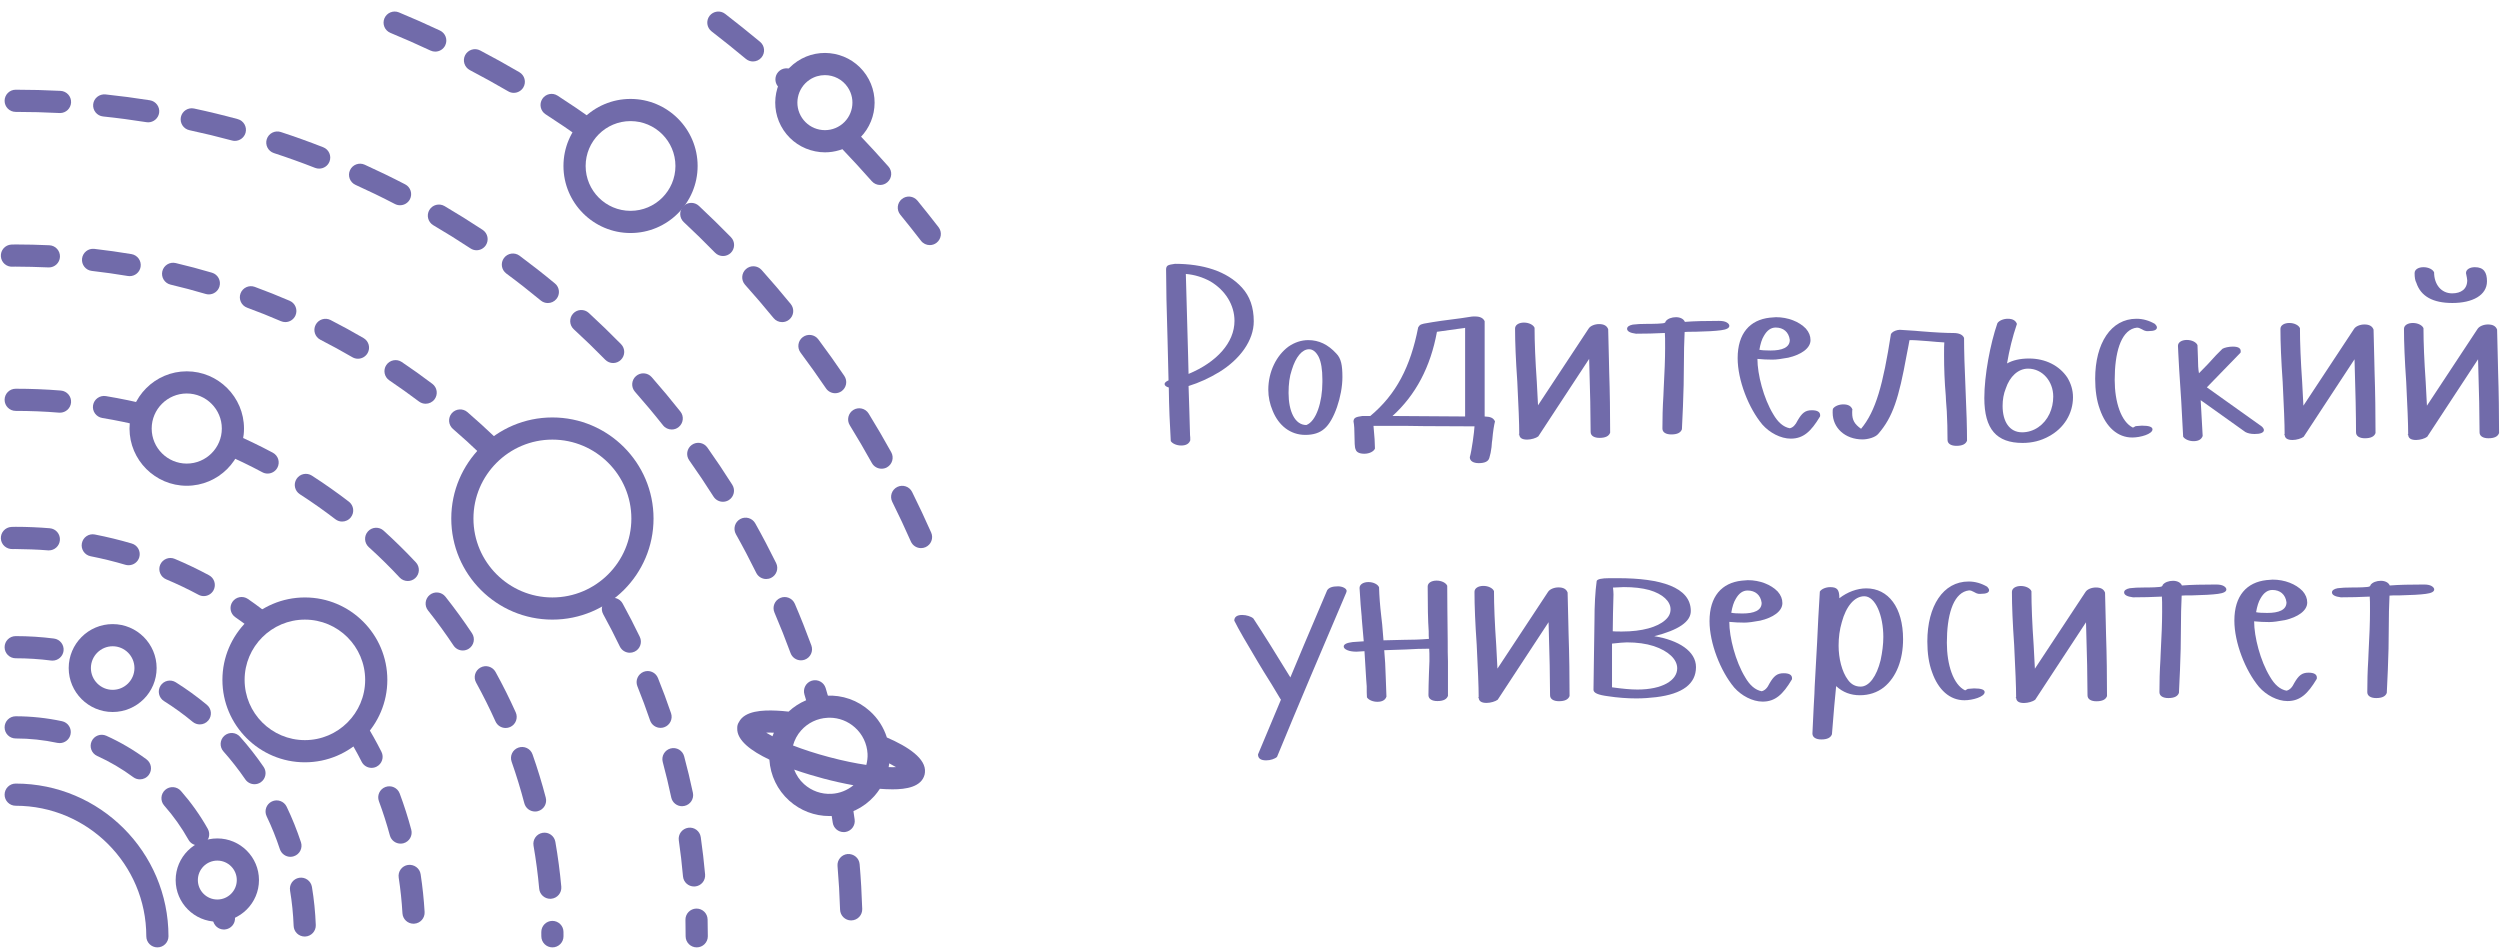 <svg width="200" height="76" viewBox="0 0 200 76" fill="none" xmlns="http://www.w3.org/2000/svg">
<g clip-path="url(#clip0)">
<path d="M95.222 35.225C95.222 35.049 95.222 34.91 95.203 34.812L95.144 32.738L95.085 30.881C95.915 30.625 96.743 30.249 97.554 29.756C99.214 28.729 100.301 27.228 100.301 25.708C100.301 24.582 99.985 23.693 99.351 23.001C98.146 21.679 96.211 21.106 93.998 21.106C93.701 21.145 93.523 21.184 93.424 21.243C93.326 21.304 93.287 21.422 93.287 21.559C93.287 22.824 93.326 24.719 93.405 27.228L93.483 30.427C93.266 30.525 93.167 30.625 93.167 30.724C93.167 30.841 93.287 30.941 93.503 31C93.523 32.56 93.583 33.982 93.662 35.286C93.799 35.502 94.154 35.641 94.492 35.641C94.886 35.641 95.124 35.502 95.222 35.225ZM95.046 28.354L94.867 21.916C95.558 21.975 96.211 22.173 96.824 22.508C98.029 23.218 98.759 24.403 98.759 25.669C98.759 27.426 97.316 28.986 95.085 29.913L95.046 28.354Z" fill="#716BAA"/>
<path d="M101.464 31.179C101.464 31.752 101.583 32.325 101.819 32.876C102.294 34.041 103.222 34.792 104.427 34.792C105.061 34.792 105.573 34.635 105.95 34.298C106.719 33.666 107.393 31.691 107.393 30.171C107.393 29.223 107.292 28.67 106.898 28.276C106.246 27.564 105.514 27.209 104.665 27.209C104.111 27.209 103.577 27.387 103.085 27.723C102.115 28.433 101.464 29.737 101.464 31.179ZM105.791 30.369V30.567C105.791 32.166 105.297 33.705 104.508 34.002C103.577 34.002 103.085 32.876 103.085 31.436C103.085 30.724 103.163 30.112 103.342 29.598C103.658 28.552 104.17 27.94 104.724 27.94C105.02 27.94 105.277 28.137 105.495 28.552C105.693 28.966 105.791 29.559 105.791 30.369Z" fill="#716BAA"/>
<path d="M109.997 35.886C109.997 35.489 109.958 34.877 109.879 34.067C111.993 34.067 113.337 34.067 113.93 34.089L117.961 34.108C117.941 34.522 117.743 36.042 117.584 36.576C117.584 36.892 117.882 37.051 118.297 37.051C118.791 37.051 119.068 36.911 119.146 36.635C119.225 36.378 119.284 36.101 119.323 35.766C119.345 35.45 119.364 35.254 119.384 35.173C119.443 34.503 119.521 34.008 119.6 33.712C119.462 33.416 119.225 33.337 118.772 33.318V25.695C118.652 25.438 118.395 25.318 118.02 25.318C117.822 25.318 117.704 25.318 117.665 25.338L116.874 25.458C115.747 25.595 114.76 25.734 113.91 25.891C113.614 25.972 113.594 25.972 113.455 26.187C112.843 29.328 111.696 31.56 109.622 33.279H108.99C108.456 33.357 108.299 33.416 108.28 33.712C108.339 34.008 108.358 34.404 108.358 34.858C108.358 35.372 108.378 35.746 108.437 35.964V35.866C108.456 36.162 108.733 36.299 109.149 36.299C109.544 36.299 109.899 36.123 109.997 35.886ZM117.209 33.318L111.4 33.279C113.259 31.599 114.444 29.348 114.956 26.544L117.209 26.229V33.318Z" fill="#716BAA"/>
<path d="M121.205 26.282C121.205 27.388 121.264 28.808 121.383 30.526C121.482 32.482 121.54 33.885 121.54 34.695C121.521 34.714 121.501 34.734 121.501 34.754H121.54C121.56 35.03 121.758 35.168 122.172 35.168C122.49 35.168 122.885 35.05 123.063 34.911L124.604 32.561L127.132 28.71C127.212 31.317 127.251 33.273 127.251 34.556C127.251 34.871 127.548 35.03 127.962 35.03C128.437 35.03 128.714 34.891 128.812 34.614C128.812 33.075 128.792 31.415 128.733 29.657L128.714 28.769L128.655 26.34C128.555 26.064 128.319 25.927 127.923 25.927C127.587 25.927 127.232 26.064 127.093 26.282L123.042 32.423L122.944 30.546C122.826 28.83 122.765 27.388 122.765 26.223C122.667 25.985 122.312 25.807 121.917 25.807C121.521 25.807 121.205 25.985 121.205 26.282Z" fill="#716BAA"/>
<path d="M133.25 25.711C133.25 25.809 133.169 25.848 132.993 25.867C132.755 25.889 132.459 25.909 132.104 25.909H131.827C131.313 25.909 130.918 25.928 130.622 25.968C130.326 26.026 130.167 26.144 130.167 26.303C130.167 26.501 130.404 26.638 130.877 26.697C131.648 26.697 132.42 26.678 133.189 26.638C133.209 26.817 133.209 27.231 133.209 27.843C133.209 28.653 133.169 29.779 133.091 31.201L133.071 31.674C133.012 32.604 132.993 33.473 132.993 34.281C132.993 34.597 133.289 34.755 133.703 34.755C134.178 34.755 134.455 34.618 134.553 34.342C134.612 33.096 134.671 31.911 134.692 30.805L134.712 29.147C134.712 28.219 134.732 27.37 134.771 26.56C134.889 26.54 135.165 26.54 135.621 26.54C136.529 26.521 137.22 26.482 137.675 26.421C138.129 26.362 138.347 26.244 138.347 26.066C138.347 25.968 138.268 25.867 138.129 25.789C137.991 25.711 137.793 25.671 137.516 25.671C136.431 25.671 135.521 25.691 134.79 25.75C134.692 25.512 134.416 25.375 134.078 25.375C133.742 25.375 133.407 25.493 133.25 25.711Z" fill="#716BAA"/>
<path d="M144.841 27.211C144.841 26.876 144.723 26.579 144.466 26.283C143.932 25.73 143.043 25.375 142.076 25.375L141.581 25.414C140.001 25.591 139.012 26.658 139.012 28.653C139.012 30.41 139.882 32.643 140.989 33.965C141.562 34.616 142.451 35.091 143.261 35.091C144.268 35.091 144.882 34.518 145.593 33.333C145.612 33.314 145.612 33.275 145.612 33.214C145.612 32.959 145.394 32.819 144.941 32.819C144.407 32.819 144.15 33.057 143.815 33.63C143.636 34.004 143.44 34.202 143.183 34.261C142.669 34.163 142.233 33.786 141.858 33.135C141.089 31.872 140.594 29.955 140.594 28.712C140.989 28.751 141.385 28.771 141.799 28.771C142.115 28.771 142.529 28.712 143.063 28.614C144.091 28.376 144.841 27.862 144.841 27.211ZM141.108 26.876C141.363 26.421 141.681 26.203 142.056 26.203C142.669 26.203 143.102 26.56 143.183 27.192C143.183 27.804 142.57 28.041 141.64 28.041C141.226 28.041 140.93 28.021 140.751 27.982C140.832 27.507 140.949 27.133 141.108 26.876Z" fill="#716BAA"/>
<path d="M146.633 32.705C146.613 32.764 146.613 32.881 146.613 33.02C146.613 34.225 147.602 35.153 149.004 35.153C149.42 35.153 150.032 34.996 150.269 34.7C151.435 33.356 151.908 31.836 152.522 28.458L152.679 27.648L152.758 27.214C152.976 27.195 153.49 27.234 154.261 27.293L154.932 27.352L155.545 27.393C155.525 27.55 155.525 27.885 155.525 28.419C155.525 29.447 155.564 30.531 155.663 31.677C155.663 31.777 155.682 32.171 155.743 32.901C155.782 33.633 155.802 34.404 155.802 35.192C155.802 35.508 156.098 35.667 156.512 35.667C156.987 35.667 157.264 35.528 157.362 35.253C157.362 34.245 157.323 32.881 157.244 31.165C157.164 29.427 157.125 28.044 157.125 27.036C157.026 26.779 156.73 26.641 156.275 26.641C155.723 26.641 154.854 26.602 153.647 26.502L153.194 26.463L151.989 26.384L151.81 26.404C151.553 26.463 151.376 26.563 151.276 26.72C150.644 30.769 150.071 32.881 148.886 34.303C148.352 33.929 148.175 33.593 148.175 33.04C148.175 32.881 148.175 32.783 148.195 32.764C148.095 32.487 147.859 32.35 147.463 32.35C147.127 32.35 146.772 32.487 146.633 32.705Z" fill="#716BAA"/>
<path d="M159.792 25.856C159.219 27.516 158.746 30.024 158.746 31.841C158.746 34.348 159.733 35.435 161.808 35.435C162.579 35.435 163.27 35.258 163.882 34.921C165.128 34.269 165.839 33.065 165.839 31.782C165.839 31.209 165.682 30.695 165.385 30.201C164.751 29.254 163.646 28.681 162.322 28.681C161.611 28.681 161.019 28.818 160.563 29.075C160.742 28.01 160.997 26.962 161.354 25.915C161.254 25.64 161.019 25.501 160.622 25.501C160.287 25.501 159.931 25.64 159.792 25.856ZM162.243 29.491C163.409 29.491 164.259 30.517 164.259 31.721C164.259 32.216 164.159 32.671 163.962 33.104C163.546 33.993 162.716 34.585 161.768 34.585C160.761 34.585 160.208 33.736 160.208 32.473C160.208 31.978 160.287 31.506 160.465 31.07C160.781 30.123 161.452 29.491 162.243 29.491Z" fill="#716BAA"/>
<path d="M172.397 25.915C171.922 25.638 171.427 25.501 170.915 25.501C168.88 25.501 167.614 27.457 167.614 30.299C167.614 31.229 167.734 32.057 167.991 32.749C168.483 34.171 169.414 35.001 170.579 35.001C171.231 35.001 172.199 34.724 172.199 34.348C172.199 34.152 171.922 34.052 171.349 34.052C171.251 34.052 171.092 34.071 170.854 34.091L170.638 34.211C169.688 33.755 169.176 32.157 169.176 30.399C169.176 28.245 169.649 26.568 170.736 26.252L170.954 26.211C171.072 26.211 171.192 26.252 171.329 26.331C171.447 26.409 171.586 26.468 171.724 26.488H171.883C172.338 26.488 172.554 26.39 172.554 26.192C172.554 26.113 172.495 26.015 172.397 25.915Z" fill="#716BAA"/>
<path d="M177.794 27.906C177.517 28.163 177.122 28.579 176.628 29.132L175.917 29.861C175.857 29.526 175.837 29.132 175.837 28.677L175.798 27.61C175.7 27.372 175.344 27.196 174.948 27.196C174.553 27.196 174.237 27.372 174.237 27.668C174.237 27.827 174.277 28.459 174.336 29.585C174.455 31.186 174.553 32.963 174.652 34.936C174.791 35.154 175.146 35.293 175.482 35.293C175.876 35.293 176.114 35.154 176.214 34.877L176.055 32.013L179.63 34.562C179.809 34.661 180.066 34.72 180.362 34.72C180.58 34.72 180.777 34.701 180.916 34.64C181.053 34.581 181.112 34.503 181.112 34.404C181.112 34.324 181.053 34.226 180.955 34.128L176.549 30.987L179.236 28.222C179.256 28.202 179.256 28.163 179.256 28.084C179.256 27.847 179.038 27.729 178.624 27.729C178.308 27.729 177.953 27.808 177.794 27.906Z" fill="#716BAA"/>
<path d="M182.435 26.312C182.435 27.419 182.494 28.839 182.614 30.557C182.712 32.513 182.771 33.916 182.771 34.726C182.751 34.745 182.732 34.765 182.732 34.785H182.771C182.791 35.061 182.989 35.199 183.403 35.199C183.721 35.199 184.115 35.081 184.294 34.941L185.834 32.592L188.362 28.741C188.443 31.348 188.482 33.304 188.482 34.587C188.482 34.902 188.778 35.061 189.192 35.061C189.667 35.061 189.944 34.922 190.042 34.645C190.042 33.105 190.022 31.446 189.964 29.688L189.944 28.8L189.885 26.371C189.785 26.095 189.55 25.957 189.153 25.957C188.817 25.957 188.462 26.095 188.323 26.312L184.272 32.454L184.174 30.577C184.056 28.861 183.996 27.419 183.996 26.254C183.897 26.016 183.542 25.838 183.148 25.838C182.751 25.838 182.435 26.016 182.435 26.312Z" fill="#716BAA"/>
<path d="M193.168 21.848C193.168 22.185 193.207 22.442 193.307 22.619C193.663 23.706 194.63 24.239 196.19 24.239C197.792 24.239 198.958 23.627 198.958 22.501C198.958 21.789 198.7 21.375 197.99 21.375C197.594 21.375 197.278 21.552 197.278 21.848C197.336 22.146 197.378 22.323 197.378 22.421C197.378 23.133 196.883 23.468 196.171 23.468C195.301 23.468 194.728 22.758 194.728 21.789C194.63 21.552 194.275 21.375 193.878 21.375C193.484 21.375 193.168 21.552 193.168 21.848ZM192.318 26.312C192.318 27.419 192.377 28.839 192.497 30.557C192.595 32.513 192.654 33.916 192.654 34.726C192.634 34.745 192.615 34.765 192.615 34.785H192.654C192.673 35.061 192.872 35.199 193.286 35.199C193.604 35.199 193.998 35.081 194.177 34.941L195.717 32.592L198.245 28.741C198.326 31.348 198.365 33.304 198.365 34.587C198.365 34.902 198.661 35.061 199.075 35.061C199.55 35.061 199.827 34.922 199.925 34.645C199.925 33.105 199.905 31.446 199.847 29.688L199.827 28.8L199.768 26.371C199.668 26.095 199.432 25.957 199.036 25.957C198.7 25.957 198.345 26.095 198.206 26.312L194.155 32.454L194.057 30.577C193.939 28.861 193.878 27.419 193.878 26.254C193.78 26.016 193.425 25.838 193.031 25.838C192.634 25.838 192.318 26.016 192.318 26.312Z" fill="#716BAA"/>
<path d="M106.173 47.222C104.711 50.658 103.724 52.989 103.229 54.193C102.083 52.318 101.096 50.737 100.266 49.474C100.087 49.317 99.712 49.197 99.377 49.197C98.96 49.197 98.743 49.356 98.743 49.652C99.08 50.343 99.732 51.449 100.66 53.008L101.115 53.76C101.529 54.411 101.965 55.121 102.418 55.892L102.477 55.971L100.64 60.355C100.64 60.672 100.858 60.829 101.292 60.829C101.628 60.829 101.985 60.712 102.161 60.553C103.841 56.465 105.698 52.1 107.694 47.42L107.733 47.283C107.733 47.065 107.378 46.906 107.042 46.906C106.587 46.906 106.31 47.006 106.173 47.222Z" fill="#716BAA"/>
<path d="M108.526 52.134L109.158 52.095L109.295 54.347L109.337 54.9C109.337 55.255 109.337 55.551 109.356 55.789C109.494 56.007 109.849 56.144 110.186 56.144C110.581 56.144 110.818 56.007 110.916 55.73L110.858 54.149C110.838 53.38 110.799 52.668 110.738 52.017L112.477 51.958C113.13 51.917 113.743 51.897 114.335 51.897C114.355 52.076 114.355 52.411 114.355 52.886C114.355 53.043 114.335 53.38 114.316 53.872C114.296 54.524 114.276 55.116 114.276 55.61C114.276 55.926 114.573 56.085 114.987 56.085C115.462 56.085 115.738 55.946 115.837 55.669V52.905C115.817 52.47 115.817 51.917 115.817 51.265C115.797 49.39 115.778 47.929 115.778 46.862C115.678 46.624 115.322 46.448 114.928 46.448C114.531 46.448 114.215 46.624 114.215 46.92C114.215 48.462 114.235 49.647 114.296 50.496C114.296 50.793 114.296 51.008 114.316 51.108C113.623 51.167 112.952 51.187 112.3 51.187L110.679 51.226C110.6 50.181 110.542 49.547 110.502 49.312C110.402 48.462 110.343 47.691 110.324 46.981C110.226 46.744 109.868 46.565 109.474 46.565C109.079 46.565 108.764 46.744 108.764 47.04C108.822 48.047 108.881 48.837 108.94 49.39C108.921 49.29 108.979 49.924 109.099 51.305L108.21 51.365C107.735 51.424 107.498 51.542 107.498 51.721C107.498 51.838 107.598 51.938 107.794 52.017C107.973 52.095 108.23 52.134 108.526 52.134Z" fill="#716BAA"/>
<path d="M117.959 47.347C117.959 48.453 118.018 49.873 118.137 51.592C118.235 53.547 118.294 54.95 118.294 55.76C118.275 55.78 118.255 55.799 118.255 55.819H118.294C118.314 56.096 118.512 56.233 118.926 56.233C119.244 56.233 119.639 56.115 119.817 55.976L121.358 53.626L123.886 49.775C123.966 52.382 124.005 54.338 124.005 55.621C124.005 55.937 124.302 56.096 124.716 56.096C125.191 56.096 125.467 55.956 125.566 55.68C125.566 54.14 125.546 52.48 125.487 50.723L125.467 49.834L125.409 47.406C125.308 47.129 125.073 46.992 124.677 46.992C124.341 46.992 123.986 47.129 123.846 47.347L119.796 53.489L119.698 51.611C119.58 49.895 119.519 48.453 119.519 47.288C119.421 47.051 119.066 46.872 118.671 46.872C118.275 46.872 117.959 47.051 117.959 47.347Z" fill="#716BAA"/>
<path d="M127.736 46.473C127.617 47.342 127.558 48.407 127.558 49.672L127.518 52.377L127.479 55.182C127.479 55.439 127.854 55.596 128.625 55.696C129.395 55.814 130.166 55.873 130.898 55.873C131.451 55.873 131.983 55.833 132.478 55.775C134.611 55.517 135.679 54.707 135.679 53.366C135.679 52.1 134.295 51.212 132.34 50.896C134.295 50.402 135.265 49.731 135.265 48.882C135.265 46.967 132.833 46.255 129.456 46.255H128.743C128.131 46.255 127.795 46.333 127.736 46.473ZM129.02 50.502L129.039 49.099L129.079 47.559C129.079 47.381 129.059 47.183 129.039 47.006L129.909 46.967C130.7 46.967 131.371 47.045 131.944 47.202C133.031 47.518 133.644 48.111 133.644 48.744C133.644 49.08 133.506 49.356 133.21 49.613C132.596 50.166 131.371 50.521 129.771 50.521C129.395 50.521 129.14 50.521 129.02 50.502ZM130.996 55.163C130.462 55.163 129.791 55.102 128.961 54.984V51.488C129.514 51.43 129.909 51.39 130.146 51.39C130.957 51.39 131.687 51.488 132.299 51.687C133.487 52.081 134.177 52.752 134.177 53.464C134.177 54.431 132.992 55.163 130.996 55.163Z" fill="#716BAA"/>
<path d="M142.591 48.249C142.591 47.914 142.473 47.618 142.216 47.322C141.682 46.768 140.793 46.413 139.825 46.413L139.331 46.453C137.751 46.629 136.762 47.696 136.762 49.691C136.762 51.449 137.631 53.681 138.738 55.003C139.311 55.654 140.2 56.129 141.011 56.129C142.018 56.129 142.632 55.556 143.342 54.371C143.362 54.352 143.362 54.313 143.362 54.252C143.362 53.997 143.144 53.858 142.691 53.858C142.157 53.858 141.9 54.095 141.564 54.668C141.386 55.042 141.189 55.24 140.932 55.299C140.418 55.201 139.982 54.825 139.608 54.173C138.838 52.91 138.344 50.994 138.344 49.75C138.738 49.789 139.135 49.809 139.549 49.809C139.865 49.809 140.279 49.75 140.813 49.652C141.841 49.414 142.591 48.901 142.591 48.249ZM138.858 47.914C139.113 47.459 139.431 47.241 139.806 47.241C140.418 47.241 140.852 47.598 140.932 48.23C140.932 48.842 140.32 49.079 139.39 49.079C138.976 49.079 138.679 49.059 138.501 49.02C138.581 48.545 138.699 48.171 138.858 47.914Z" fill="#716BAA"/>
<path d="M145.094 56.569L144.994 58.681C144.994 58.997 145.29 59.156 145.706 59.156C146.179 59.156 146.456 59.017 146.556 58.74C146.694 57.061 146.792 55.778 146.892 54.889C147.426 55.384 148.058 55.619 148.788 55.619C149.52 55.619 150.171 55.403 150.705 54.987C151.712 54.177 152.246 52.777 152.246 51.137C152.246 48.589 151.06 47.069 149.302 47.069C148.572 47.069 147.781 47.365 147.149 47.859C147.149 47.167 146.97 46.971 146.417 46.971C146.081 46.971 145.726 47.108 145.587 47.325C145.489 48.787 145.43 50.131 145.371 51.355L145.173 54.948L145.153 55.501L145.094 56.569ZM148.848 54.929C148.432 54.929 148.097 54.75 147.84 54.395C147.345 53.744 147.088 52.657 147.088 51.651C147.088 51 147.169 50.366 147.345 49.774C147.683 48.51 148.354 47.7 149.145 47.7C150.034 47.7 150.666 49.242 150.666 50.958C150.666 51.551 150.587 52.165 150.448 52.816C150.132 54.099 149.539 54.929 148.848 54.929Z" fill="#716BAA"/>
<path d="M158.97 46.935C158.495 46.658 158 46.521 157.488 46.521C155.453 46.521 154.187 48.477 154.187 51.319C154.187 52.249 154.307 53.077 154.564 53.769C155.057 55.191 155.987 56.021 157.153 56.021C157.804 56.021 158.772 55.745 158.772 55.368C158.772 55.172 158.495 55.072 157.922 55.072C157.824 55.072 157.665 55.091 157.427 55.111L157.212 55.231C156.262 54.776 155.749 53.177 155.749 51.419C155.749 49.266 156.222 47.588 157.31 47.273L157.527 47.231C157.645 47.231 157.765 47.273 157.902 47.351C158.02 47.429 158.159 47.488 158.297 47.508H158.456C158.911 47.508 159.127 47.41 159.127 47.212C159.127 47.133 159.068 47.035 158.97 46.935Z" fill="#716BAA"/>
<path d="M160.954 47.354C160.954 48.46 161.013 49.88 161.133 51.599C161.231 53.554 161.29 54.957 161.29 55.767C161.27 55.787 161.251 55.806 161.251 55.826H161.29C161.31 56.102 161.508 56.24 161.922 56.24C162.24 56.24 162.634 56.122 162.813 55.983L164.353 53.633L166.881 49.782C166.962 52.389 167.001 54.345 167.001 55.628C167.001 55.944 167.297 56.102 167.711 56.102C168.186 56.102 168.463 55.963 168.561 55.687C168.561 54.147 168.542 52.487 168.483 50.73L168.463 49.841L168.404 47.413C168.304 47.136 168.069 46.999 167.672 46.999C167.337 46.999 166.981 47.136 166.842 47.354L162.791 53.495L162.693 51.618C162.575 49.902 162.515 48.46 162.515 47.295C162.416 47.057 162.061 46.879 161.667 46.879C161.27 46.879 160.954 47.057 160.954 47.354Z" fill="#716BAA"/>
<path d="M173.012 46.8C173.012 46.898 172.932 46.937 172.755 46.957C172.518 46.978 172.221 46.998 171.866 46.998H171.589C171.075 46.998 170.681 47.017 170.384 47.057C170.088 47.115 169.929 47.233 169.929 47.392C169.929 47.59 170.167 47.728 170.64 47.786C171.411 47.786 172.182 47.767 172.951 47.728C172.971 47.906 172.971 48.32 172.971 48.932C172.971 49.742 172.932 50.868 172.853 52.29L172.834 52.763C172.775 53.693 172.755 54.562 172.755 55.37C172.755 55.686 173.051 55.845 173.466 55.845C173.941 55.845 174.217 55.707 174.315 55.431C174.374 54.185 174.433 53 174.455 51.894L174.474 50.236C174.474 49.309 174.494 48.459 174.533 47.649C174.651 47.63 174.928 47.63 175.383 47.63C176.292 47.61 176.982 47.571 177.438 47.51C177.891 47.451 178.109 47.333 178.109 47.155C178.109 47.057 178.03 46.957 177.891 46.878C177.754 46.8 177.555 46.761 177.279 46.761C176.193 46.761 175.283 46.78 174.553 46.839C174.455 46.602 174.178 46.464 173.84 46.464C173.505 46.464 173.169 46.582 173.012 46.8Z" fill="#716BAA"/>
<path d="M184.578 48.205C184.578 47.87 184.46 47.574 184.203 47.278C183.669 46.724 182.78 46.369 181.812 46.369L181.318 46.408C179.738 46.585 178.749 47.652 178.749 49.647C178.749 51.405 179.618 53.637 180.725 54.959C181.298 55.61 182.187 56.085 182.998 56.085C184.004 56.085 184.619 55.512 185.329 54.328C185.349 54.308 185.349 54.269 185.349 54.208C185.349 53.953 185.131 53.813 184.678 53.813C184.144 53.813 183.887 54.051 183.551 54.624C183.373 54.998 183.176 55.196 182.919 55.255C182.405 55.157 181.969 54.781 181.594 54.129C180.825 52.866 180.331 50.95 180.331 49.706C180.725 49.745 181.121 49.765 181.536 49.765C181.852 49.765 182.266 49.706 182.799 49.608C183.828 49.37 184.578 48.857 184.578 48.205ZM180.845 47.87C181.1 47.415 181.418 47.197 181.793 47.197C182.405 47.197 182.839 47.554 182.919 48.186C182.919 48.798 182.307 49.035 181.377 49.035C180.963 49.035 180.666 49.016 180.488 48.976C180.568 48.502 180.686 48.127 180.845 47.87Z" fill="#716BAA"/>
<path d="M189.64 46.8C189.64 46.898 189.56 46.937 189.383 46.957C189.146 46.978 188.849 46.998 188.494 46.998H188.217C187.703 46.998 187.309 47.017 187.012 47.057C186.716 47.115 186.557 47.233 186.557 47.392C186.557 47.59 186.794 47.728 187.267 47.786C188.039 47.786 188.81 47.767 189.579 47.728C189.599 47.906 189.599 48.32 189.599 48.932C189.599 49.742 189.56 50.868 189.481 52.29L189.462 52.763C189.403 53.693 189.383 54.562 189.383 55.37C189.383 55.686 189.679 55.845 190.093 55.845C190.568 55.845 190.845 55.707 190.943 55.431C191.002 54.185 191.061 53 191.083 51.894L191.102 50.236C191.102 49.309 191.122 48.459 191.161 47.649C191.279 47.63 191.556 47.63 192.011 47.63C192.92 47.61 193.61 47.571 194.066 47.51C194.519 47.451 194.737 47.333 194.737 47.155C194.737 47.057 194.658 46.957 194.519 46.878C194.382 46.8 194.183 46.761 193.907 46.761C192.821 46.761 191.911 46.78 191.181 46.839C191.083 46.602 190.806 46.464 190.468 46.464C190.133 46.464 189.797 46.582 189.64 46.8Z" fill="#716BAA"/>
<path d="M32.412 14.747C31.346 14.194 30.257 13.666 29.174 13.175C28.727 12.972 28.201 13.171 28 13.617C27.796 14.062 27.996 14.59 28.442 14.79C29.498 15.268 30.558 15.782 31.596 16.322C31.727 16.389 31.866 16.42 32.002 16.42C32.324 16.42 32.634 16.245 32.793 15.943C33.017 15.506 32.848 14.97 32.412 14.747Z" fill="#716BAA"/>
<path d="M38.616 18.391C37.617 17.732 36.589 17.091 35.564 16.487C35.14 16.238 34.595 16.379 34.347 16.802C34.1 17.224 34.241 17.768 34.661 18.017C35.662 18.605 36.663 19.229 37.636 19.87C37.786 19.97 37.954 20.02 38.123 20.02C38.412 20.02 38.694 19.878 38.865 19.621C39.136 19.213 39.022 18.664 38.616 18.391Z" fill="#716BAA"/>
<path d="M25.854 11.779C24.741 11.343 23.599 10.933 22.464 10.561C21.999 10.41 21.497 10.661 21.344 11.126C21.191 11.591 21.444 12.093 21.909 12.246C23.014 12.607 24.127 13.007 25.21 13.431C25.316 13.472 25.424 13.489 25.534 13.489C25.887 13.489 26.224 13.277 26.36 12.926C26.538 12.469 26.311 11.955 25.854 11.779Z" fill="#716BAA"/>
<path d="M64.356 55.564C64.46 55.905 64.558 56.252 64.659 56.595C65.202 56.403 65.748 56.221 66.321 56.14C66.338 56.136 66.356 56.14 66.372 56.138C66.268 55.773 66.164 55.407 66.052 55.044C65.909 54.575 65.412 54.312 64.943 54.455C64.476 54.599 64.213 55.095 64.356 55.564Z" fill="#716BAA"/>
<path d="M4.844 7.269C3.655 7.208 2.446 7.177 1.255 7.177C0.764 7.177 0.368 7.575 0.368 8.066C0.368 8.554 0.764 8.952 1.255 8.952C2.415 8.952 3.592 8.982 4.752 9.042C4.77 9.042 4.786 9.044 4.801 9.044C5.27 9.044 5.661 8.678 5.686 8.201C5.712 7.714 5.335 7.295 4.844 7.269Z" fill="#716BAA"/>
<path d="M19.018 9.529C17.868 9.217 16.692 8.931 15.527 8.682C15.044 8.579 14.575 8.884 14.471 9.362C14.371 9.841 14.675 10.314 15.156 10.416C16.288 10.659 17.434 10.937 18.557 11.239C18.633 11.261 18.712 11.271 18.788 11.271C19.179 11.271 19.536 11.012 19.646 10.618C19.772 10.143 19.493 9.656 19.018 9.529Z" fill="#716BAA"/>
<path d="M11.992 8.022C10.815 7.836 9.615 7.677 8.43 7.552C7.949 7.51 7.506 7.852 7.455 8.34C7.404 8.829 7.757 9.266 8.244 9.317C9.398 9.437 10.563 9.592 11.713 9.774C11.76 9.782 11.807 9.786 11.853 9.786C12.282 9.786 12.659 9.474 12.73 9.037C12.805 8.554 12.475 8.099 11.992 8.022Z" fill="#716BAA"/>
<path d="M41.562 20.455C41.167 20.165 40.612 20.247 40.319 20.639C40.027 21.036 40.111 21.589 40.504 21.881C41.44 22.573 42.368 23.301 43.263 24.041C43.426 24.176 43.628 24.243 43.826 24.243C44.084 24.243 44.337 24.133 44.513 23.919C44.825 23.543 44.772 22.983 44.392 22.674C43.475 21.914 42.521 21.167 41.562 20.455Z" fill="#716BAA"/>
<path d="M64.076 52.827C64.176 52.827 64.28 52.81 64.38 52.774C64.841 52.606 65.077 52.094 64.91 51.636C64.498 50.514 64.054 49.392 63.587 48.304C63.395 47.851 62.871 47.641 62.423 47.835C61.972 48.029 61.762 48.549 61.956 49.002C62.41 50.061 62.843 51.154 63.244 52.245C63.375 52.606 63.715 52.827 64.076 52.827Z" fill="#716BAA"/>
<path d="M68.062 63.569C67.752 63.875 67.32 64.083 66.753 64.083C66.604 64.083 66.466 64.067 66.335 64.04C66.435 64.628 66.535 65.215 66.617 65.801C66.676 66.247 67.059 66.568 67.495 66.568C67.534 66.568 67.575 66.566 67.616 66.562C68.103 66.492 68.441 66.046 68.372 65.562C68.284 64.897 68.174 64.232 68.062 63.569Z" fill="#716BAA"/>
<path d="M47.104 25.035C46.743 24.702 46.181 24.727 45.85 25.086C45.518 25.447 45.542 26.008 45.901 26.34C46.752 27.12 47.598 27.94 48.415 28.774C48.591 28.953 48.819 29.043 49.051 29.043C49.274 29.043 49.5 28.956 49.671 28.788C50.022 28.445 50.028 27.884 49.685 27.534C48.843 26.677 47.977 25.838 47.104 25.035Z" fill="#716BAA"/>
<path d="M68.77 69.13C68.729 68.642 68.299 68.29 67.811 68.322C67.324 68.363 66.961 68.793 67.002 69.279C67.1 70.434 67.169 71.609 67.206 72.773C67.22 73.251 67.614 73.634 68.091 73.634C68.101 73.634 68.109 73.634 68.121 73.632C68.611 73.616 68.994 73.206 68.978 72.716C68.941 71.525 68.872 70.317 68.77 69.13Z" fill="#716BAA"/>
<path d="M52.132 30.167C51.808 29.8 51.247 29.765 50.878 30.088C50.509 30.412 50.473 30.973 50.797 31.34C51.563 32.209 52.318 33.111 53.04 34.023C53.217 34.245 53.476 34.361 53.737 34.361C53.931 34.361 54.126 34.3 54.287 34.17C54.671 33.866 54.738 33.307 54.432 32.925C53.69 31.987 52.917 31.061 52.132 30.167Z" fill="#716BAA"/>
<path d="M62.09 45.044C61.564 43.977 61.002 42.907 60.42 41.868C60.182 41.44 59.641 41.287 59.213 41.526C58.785 41.766 58.634 42.307 58.871 42.733C59.44 43.745 59.986 44.787 60.498 45.826C60.653 46.14 60.967 46.321 61.293 46.321C61.424 46.321 61.558 46.293 61.685 46.23C62.125 46.015 62.306 45.481 62.09 45.044Z" fill="#716BAA"/>
<path d="M56.587 35.799C56.302 35.398 55.747 35.306 55.346 35.589C54.948 35.871 54.854 36.424 55.136 36.823C55.81 37.776 56.465 38.753 57.083 39.73C57.252 39.996 57.541 40.142 57.833 40.142C57.996 40.142 58.159 40.098 58.308 40.006C58.72 39.745 58.846 39.196 58.583 38.782C57.949 37.778 57.278 36.776 56.587 35.799Z" fill="#716BAA"/>
<path d="M34.82 4.129C34.693 4.129 34.565 4.103 34.443 4.046C33.388 3.552 32.306 3.073 31.233 2.63C30.779 2.444 30.565 1.924 30.752 1.471C30.942 1.018 31.46 0.804 31.912 0.99C33.011 1.445 34.114 1.934 35.195 2.442C35.639 2.65 35.831 3.175 35.623 3.619C35.474 3.942 35.152 4.129 34.82 4.129ZM41.102 7.428C40.949 7.428 40.796 7.389 40.657 7.306C39.648 6.718 38.616 6.147 37.587 5.608C37.154 5.378 36.985 4.843 37.213 4.409C37.442 3.978 37.978 3.805 38.412 4.036C39.464 4.59 40.521 5.172 41.55 5.776C41.974 6.024 42.117 6.565 41.87 6.989C41.705 7.269 41.407 7.428 41.102 7.428ZM46.55 11.11C45.608 10.441 44.631 9.778 43.646 9.142C43.236 8.878 43.118 8.328 43.383 7.916C43.648 7.506 44.195 7.385 44.609 7.654C45.614 8.303 46.615 8.98 47.579 9.668C47.979 9.949 46.707 11.222 46.55 11.11ZM57.841 20.482C57.611 20.482 57.382 20.396 57.207 20.218C56.394 19.384 55.548 18.56 54.699 17.766C54.34 17.43 54.322 16.869 54.656 16.51C54.991 16.153 55.553 16.134 55.912 16.469C56.779 17.281 57.645 18.125 58.477 18.978C58.818 19.325 58.81 19.89 58.463 20.231C58.288 20.4 58.065 20.482 57.841 20.482ZM62.572 25.769C62.313 25.769 62.06 25.659 61.884 25.443C61.146 24.541 60.378 23.643 59.603 22.779C59.277 22.415 59.309 21.854 59.674 21.528C60.041 21.198 60.602 21.232 60.928 21.597C61.719 22.481 62.502 23.397 63.259 24.321C63.569 24.702 63.513 25.259 63.134 25.569C62.969 25.704 62.769 25.769 62.572 25.769ZM66.814 31.458C66.529 31.458 66.248 31.32 66.078 31.067C65.426 30.104 64.741 29.145 64.044 28.209C63.752 27.817 63.832 27.26 64.225 26.968C64.617 26.675 65.173 26.756 65.465 27.148C66.18 28.105 66.88 29.088 67.546 30.073C67.82 30.479 67.716 31.028 67.31 31.306C67.157 31.407 66.984 31.458 66.814 31.458ZM70.527 37.497C70.215 37.497 69.912 37.334 69.749 37.042C69.184 36.024 68.59 35.006 67.979 34.014C67.724 33.598 67.856 33.05 68.272 32.793C68.69 32.536 69.237 32.668 69.492 33.084C70.115 34.098 70.725 35.139 71.3 36.181C71.537 36.609 71.384 37.148 70.956 37.388C70.819 37.464 70.672 37.497 70.527 37.497ZM73.682 43.849C73.341 43.849 73.017 43.653 72.87 43.323C72.401 42.256 71.898 41.189 71.38 40.147C71.162 39.708 71.341 39.176 71.781 38.957C72.218 38.741 72.752 38.917 72.968 39.357C73.5 40.424 74.01 41.517 74.493 42.603C74.693 43.053 74.489 43.576 74.041 43.774C73.924 43.825 73.802 43.849 73.682 43.849Z" fill="#716BAA"/>
<path d="M58.011 1.108C57.623 0.808 57.066 0.882 56.765 1.267C56.469 1.657 56.539 2.212 56.928 2.512C57.85 3.224 58.771 3.962 59.67 4.711C59.837 4.85 60.039 4.917 60.237 4.917C60.49 4.917 60.745 4.807 60.92 4.597C61.232 4.221 61.185 3.662 60.808 3.348C59.89 2.587 58.952 1.834 58.011 1.108Z" fill="#716BAA"/>
<path d="M64.321 6.433C64.052 6.186 63.783 5.937 63.513 5.692C63.151 5.364 62.588 5.394 62.26 5.757C61.933 6.122 61.962 6.683 62.325 7.012C62.696 7.342 63.057 7.679 63.42 8.017C63.571 7.412 63.876 6.891 64.321 6.433Z" fill="#716BAA"/>
<path d="M71.074 13.321C70.299 12.446 69.496 11.571 68.688 10.723C68.592 10.904 68.433 11.047 68.209 11.102C68.077 11.304 67.858 11.453 67.542 11.453C67.381 11.453 67.247 11.414 67.137 11.349C67.147 11.551 67.218 11.751 67.367 11.908C68.174 12.754 68.974 13.623 69.746 14.498C69.92 14.696 70.165 14.798 70.411 14.798C70.619 14.798 70.829 14.723 70.998 14.572C71.365 14.251 71.4 13.688 71.074 13.321Z" fill="#716BAA"/>
<path d="M75.086 18.178C74.53 17.462 73.969 16.753 73.396 16.051C73.084 15.673 72.526 15.614 72.146 15.926C71.767 16.236 71.712 16.795 72.022 17.173C72.583 17.862 73.137 18.556 73.68 19.262C73.853 19.488 74.116 19.608 74.383 19.608C74.572 19.608 74.762 19.549 74.923 19.423C75.311 19.123 75.384 18.566 75.086 18.178Z" fill="#716BAA"/>
<path d="M3.912 21.395C3.895 21.395 3.881 21.393 3.867 21.393C2.988 21.351 2.067 21.338 1.21 21.33C1.143 21.33 1.078 21.334 1.01 21.336C0.517 21.367 0.099 20.996 0.07 20.506C0.038 20.018 0.411 19.596 0.898 19.566C1.021 19.558 1.133 19.557 1.255 19.557C2.152 19.557 3.059 19.58 3.953 19.621C4.442 19.645 4.819 20.061 4.797 20.551C4.774 21.026 4.381 21.395 3.912 21.395ZM10.375 22.091C10.326 22.091 10.275 22.085 10.228 22.079C9.274 21.92 8.306 21.783 7.345 21.673C6.858 21.62 6.509 21.179 6.564 20.69C6.621 20.206 7.056 19.853 7.547 19.91C8.538 20.023 9.539 20.165 10.52 20.328C11.003 20.412 11.329 20.869 11.248 21.351C11.176 21.783 10.801 22.091 10.375 22.091ZM16.708 23.552C16.624 23.552 16.539 23.541 16.457 23.517C15.527 23.242 14.583 22.991 13.646 22.77C13.168 22.658 12.875 22.181 12.985 21.703C13.099 21.226 13.576 20.932 14.053 21.044C15.024 21.273 15.999 21.532 16.957 21.816C17.428 21.954 17.697 22.448 17.558 22.917C17.444 23.303 17.089 23.552 16.708 23.552ZM22.825 25.767C22.707 25.767 22.59 25.741 22.474 25.694C21.583 25.31 20.674 24.945 19.768 24.614C19.308 24.445 19.073 23.933 19.242 23.474C19.412 23.015 19.923 22.779 20.382 22.95C21.316 23.293 22.258 23.668 23.177 24.064C23.626 24.259 23.834 24.78 23.64 25.232C23.494 25.567 23.167 25.767 22.825 25.767ZM28.636 28.698C28.483 28.698 28.328 28.658 28.191 28.578C27.353 28.091 26.493 27.621 25.634 27.181C25.198 26.958 25.025 26.424 25.249 25.989C25.473 25.553 26.006 25.379 26.442 25.6C27.331 26.055 28.22 26.542 29.082 27.044C29.508 27.291 29.651 27.834 29.404 28.256C29.237 28.541 28.941 28.698 28.636 28.698ZM34.053 32.299C33.864 32.299 33.678 32.24 33.519 32.121C32.746 31.54 31.949 30.971 31.148 30.43C30.74 30.157 30.634 29.606 30.907 29.2C31.182 28.796 31.733 28.686 32.139 28.959C32.966 29.516 33.792 30.102 34.587 30.706C34.979 30.999 35.056 31.556 34.761 31.948C34.587 32.178 34.32 32.299 34.053 32.299ZM39.002 36.519C38.781 36.519 38.559 36.436 38.386 36.269C37.691 35.604 36.967 34.943 36.235 34.314C35.864 33.992 35.823 33.433 36.141 33.06C36.463 32.69 37.024 32.65 37.393 32.968C38.151 33.623 38.898 34.302 39.617 34.99C39.97 35.332 39.98 35.893 39.642 36.244C39.466 36.426 39.232 36.519 39.002 36.519ZM50.383 52.219C50.055 52.219 49.737 52.035 49.584 51.715C49.168 50.852 48.721 49.981 48.256 49.136C48.02 48.706 48.177 48.168 48.607 47.933C49.037 47.694 49.575 47.851 49.81 48.28C50.291 49.157 50.754 50.053 51.184 50.948C51.396 51.389 51.211 51.921 50.77 52.131C50.644 52.192 50.513 52.219 50.383 52.219ZM52.844 58.229C52.475 58.229 52.128 57.998 52.004 57.627C51.692 56.713 51.353 55.797 50.992 54.903C50.809 54.449 51.029 53.934 51.484 53.747C51.94 53.563 52.454 53.786 52.636 54.24C53.009 55.163 53.362 56.111 53.684 57.058C53.841 57.519 53.594 58.023 53.129 58.182C53.035 58.214 52.94 58.229 52.844 58.229ZM54.563 64.497C54.153 64.497 53.786 64.21 53.698 63.792C53.5 62.849 53.27 61.898 53.021 60.966C52.891 60.491 53.174 60.005 53.647 59.877C54.12 59.75 54.607 60.032 54.732 60.505C54.991 61.468 55.227 62.453 55.433 63.426C55.535 63.906 55.227 64.377 54.75 64.475C54.687 64.489 54.624 64.497 54.563 64.497ZM55.523 70.919C55.068 70.919 54.681 70.574 54.64 70.113C54.556 69.15 54.442 68.179 54.304 67.223C54.236 66.739 54.573 66.292 55.058 66.221C55.547 66.15 55.992 66.488 56.061 66.972C56.202 67.959 56.32 68.963 56.408 69.954C56.451 70.444 56.092 70.874 55.602 70.917C55.576 70.919 55.549 70.919 55.523 70.919ZM55.737 75.79C55.248 75.79 54.85 75.393 54.85 74.903C54.85 74.466 54.846 74.03 54.836 73.597C54.822 73.106 55.211 72.7 55.702 72.686C55.708 72.686 55.715 72.686 55.723 72.686C56.202 72.686 56.597 73.069 56.608 73.553C56.62 74.003 56.626 74.454 56.626 74.903C56.626 75.393 56.228 75.79 55.737 75.79Z" fill="#716BAA"/>
<path d="M4.799 33.015C4.776 33.015 4.75 33.015 4.727 33.013C3.581 32.917 2.415 32.872 1.255 32.872C0.764 32.872 0.368 32.474 0.368 31.985C0.368 31.495 0.764 31.099 1.255 31.099C2.46 31.099 3.679 31.146 4.87 31.244C5.361 31.285 5.724 31.713 5.684 32.201C5.645 32.664 5.257 33.015 4.799 33.015ZM11.578 34.147C10.463 33.864 9.319 33.627 8.177 33.437C7.692 33.356 7.366 32.901 7.445 32.419C7.525 31.934 7.983 31.611 8.465 31.687C9.657 31.885 10.85 32.132 12.014 32.429C12.487 32.548 11.651 34.165 11.578 34.147Z" fill="#716BAA"/>
<path d="M21.408 37.886C21.267 37.886 21.124 37.854 20.992 37.782C19.976 37.238 18.922 36.732 17.862 36.275C17.41 36.085 18.111 34.453 18.561 34.647C19.667 35.124 20.767 35.65 21.826 36.216C22.258 36.448 22.423 36.983 22.191 37.417C22.032 37.715 21.724 37.886 21.408 37.886ZM27.37 41.725C27.182 41.725 26.994 41.664 26.831 41.54C25.914 40.838 24.96 40.165 23.989 39.539C23.577 39.275 23.457 38.727 23.724 38.313C23.989 37.901 24.538 37.784 24.951 38.05C25.959 38.702 26.956 39.4 27.91 40.134C28.299 40.432 28.373 40.987 28.075 41.375C27.898 41.605 27.635 41.725 27.37 41.725ZM32.622 46.481C32.387 46.481 32.147 46.389 31.973 46.203C31.188 45.359 30.354 44.539 29.498 43.767C29.135 43.435 29.107 42.874 29.437 42.511C29.767 42.148 30.328 42.121 30.691 42.452C31.582 43.258 32.449 44.112 33.272 44.991C33.603 45.348 33.586 45.909 33.227 46.244C33.056 46.403 32.838 46.481 32.622 46.481ZM37.024 52.039C36.736 52.039 36.455 51.899 36.284 51.644C35.645 50.683 34.958 49.738 34.241 48.835C33.937 48.453 34.002 47.894 34.385 47.588C34.769 47.284 35.328 47.35 35.633 47.733C36.378 48.676 37.095 49.659 37.76 50.66C38.031 51.07 37.923 51.619 37.513 51.892C37.364 51.99 37.193 52.039 37.024 52.039ZM40.451 58.239C40.111 58.239 39.787 58.043 39.64 57.715C39.167 56.664 38.645 55.62 38.09 54.61C37.85 54.183 38.005 53.641 38.435 53.406C38.865 53.167 39.403 53.325 39.642 53.753C40.223 54.806 40.767 55.895 41.259 56.99C41.459 57.437 41.259 57.961 40.814 58.161C40.696 58.214 40.57 58.239 40.451 58.239ZM42.802 64.922C42.409 64.922 42.05 64.658 41.946 64.259C41.654 63.143 41.312 62.027 40.93 60.938C40.765 60.475 41.01 59.969 41.471 59.809C41.934 59.646 42.441 59.887 42.602 60.348C43.002 61.486 43.359 62.649 43.661 63.81C43.787 64.287 43.502 64.769 43.028 64.893C42.953 64.913 42.876 64.922 42.802 64.922ZM44.019 71.904C43.565 71.904 43.177 71.556 43.136 71.096C43.032 69.942 42.878 68.785 42.682 67.651C42.6 67.168 42.92 66.711 43.404 66.627C43.889 66.541 44.346 66.866 44.429 67.349C44.635 68.528 44.794 69.734 44.904 70.937C44.947 71.425 44.586 71.855 44.099 71.9C44.072 71.902 44.046 71.904 44.019 71.904ZM44.193 75.79C43.705 75.79 43.306 75.393 43.306 74.903L43.304 74.564C43.302 74.075 43.695 73.675 44.184 73.671C44.187 73.671 44.189 73.671 44.191 73.671C44.678 73.671 45.076 74.063 45.078 74.55L45.08 74.903C45.08 75.393 44.684 75.79 44.193 75.79Z" fill="#716BAA"/>
<path d="M21.575 49.742C21.695 49.618 21.824 49.549 21.956 49.516C21.269 48.957 20.561 48.417 19.832 47.915C19.428 47.639 18.875 47.741 18.598 48.143C18.319 48.547 18.423 49.098 18.826 49.377C19.473 49.824 20.109 50.307 20.723 50.805C20.988 50.383 21.322 49.995 21.575 49.742Z" fill="#716BAA"/>
<path d="M10.544 43.482C9.574 43.196 8.581 42.955 7.59 42.76C7.107 42.662 6.642 42.978 6.55 43.461C6.456 43.941 6.77 44.406 7.251 44.5C8.187 44.685 9.125 44.914 10.039 45.185C10.126 45.21 10.208 45.218 10.29 45.218C10.675 45.218 11.028 44.969 11.142 44.583C11.28 44.114 11.013 43.62 10.544 43.482Z" fill="#716BAA"/>
<path d="M33.651 69.938C33.578 69.456 33.125 69.13 32.64 69.195C32.155 69.267 31.822 69.721 31.896 70.205C32.039 71.147 32.142 72.106 32.196 73.063C32.224 73.534 32.614 73.897 33.081 73.897C33.101 73.897 33.117 73.897 33.135 73.895C33.623 73.867 33.996 73.45 33.969 72.959C33.91 71.947 33.802 70.933 33.651 69.938Z" fill="#716BAA"/>
<path d="M32.275 67.461C32.75 67.333 33.028 66.845 32.901 66.374C32.64 65.397 32.328 64.424 31.977 63.481C31.806 63.022 31.296 62.788 30.836 62.959C30.375 63.13 30.142 63.64 30.314 64.099C30.646 64.991 30.94 65.913 31.189 66.833C31.296 67.231 31.653 67.49 32.043 67.49C32.12 67.49 32.198 67.48 32.275 67.461Z" fill="#716BAA"/>
<path d="M30.516 60.144C30.106 59.328 29.649 58.524 29.168 57.741C28.695 58.106 28.185 58.4 27.651 58.665C28.108 59.406 28.542 60.169 28.933 60.942C29.09 61.252 29.402 61.429 29.724 61.429C29.859 61.429 29.996 61.399 30.124 61.333C30.561 61.113 30.736 60.58 30.516 60.144Z" fill="#716BAA"/>
<path d="M3.981 42.26C3.078 42.185 2.16 42.146 1.255 42.146C1.133 42.146 1.023 42.148 0.906 42.154C0.415 42.184 0.042 42.601 0.07 43.092C0.097 43.58 0.517 43.943 1.006 43.925C1.076 43.923 1.143 43.922 1.214 43.922C2.062 43.935 2.966 43.955 3.836 44.029C3.861 44.029 3.885 44.031 3.91 44.031C4.367 44.031 4.754 43.68 4.791 43.215C4.833 42.729 4.468 42.299 3.981 42.26Z" fill="#716BAA"/>
<path d="M16.892 72.449C16.951 72.814 16.998 73.181 17.03 73.549C17.069 74.013 17.458 74.362 17.915 74.362C17.936 74.362 17.962 74.362 17.987 74.358C18.478 74.317 18.839 73.889 18.8 73.4C18.757 72.922 18.69 72.449 18.611 71.974C18.046 72.278 17.463 72.486 16.892 72.449Z" fill="#716BAA"/>
<path d="M4.96 57.696C3.749 57.437 2.501 57.302 1.255 57.302C0.764 57.302 0.368 57.702 0.368 58.188C0.368 58.679 0.764 59.077 1.255 59.077C2.378 59.077 3.5 59.197 4.589 59.43C4.65 59.442 4.715 59.448 4.776 59.448C5.184 59.448 5.555 59.163 5.643 58.747C5.747 58.269 5.441 57.796 4.96 57.696Z" fill="#716BAA"/>
<path d="M11.721 60.748C10.718 60.009 9.637 59.371 8.505 58.861C8.059 58.659 7.533 58.855 7.331 59.302C7.129 59.748 7.327 60.275 7.772 60.475C8.791 60.938 9.764 61.507 10.665 62.176C10.824 62.294 11.011 62.349 11.193 62.349C11.466 62.349 11.733 62.223 11.906 61.99C12.198 61.596 12.114 61.042 11.721 60.748Z" fill="#716BAA"/>
<path d="M16.282 67.518C16.712 67.28 16.863 66.739 16.625 66.311C16.017 65.227 15.291 64.207 14.469 63.271C14.143 62.904 13.582 62.869 13.215 63.192C12.848 63.516 12.812 64.077 13.136 64.444C13.878 65.283 14.53 66.203 15.077 67.178C15.238 67.469 15.542 67.633 15.85 67.633C15.999 67.633 16.147 67.596 16.282 67.518Z" fill="#716BAA"/>
<path d="M4.203 52.849C4.165 52.849 4.128 52.847 4.089 52.843C3.155 52.723 2.199 52.662 1.255 52.662C0.764 52.662 0.368 52.264 0.368 51.776C0.368 51.285 0.764 50.889 1.255 50.889C2.274 50.889 3.304 50.954 4.315 51.083C4.801 51.144 5.143 51.587 5.084 52.074C5.025 52.521 4.644 52.849 4.203 52.849ZM15.986 57.953C15.786 57.953 15.585 57.886 15.419 57.751C14.691 57.147 13.915 56.586 13.117 56.084C12.704 55.823 12.579 55.275 12.84 54.859C13.101 54.446 13.65 54.32 14.065 54.585C14.926 55.126 15.764 55.732 16.549 56.384C16.928 56.696 16.981 57.255 16.669 57.631C16.494 57.843 16.239 57.953 15.986 57.953ZM20.358 62.737C20.076 62.737 19.797 62.602 19.626 62.353C19.093 61.576 18.504 60.823 17.876 60.114C17.55 59.75 17.581 59.189 17.946 58.863C18.311 58.537 18.873 58.571 19.198 58.936C19.878 59.697 20.515 60.511 21.088 61.35C21.367 61.754 21.263 62.308 20.859 62.584C20.706 62.688 20.533 62.737 20.358 62.737ZM23.233 68.546C22.863 68.546 22.515 68.308 22.39 67.935C22.095 67.039 21.738 66.152 21.33 65.301C21.12 64.86 21.304 64.33 21.748 64.118C22.189 63.906 22.719 64.093 22.931 64.534C23.373 65.452 23.756 66.411 24.077 67.378C24.23 67.845 23.977 68.347 23.51 68.498C23.418 68.53 23.326 68.546 23.233 68.546ZM24.376 74.923C23.899 74.923 23.506 74.546 23.491 74.067C23.455 73.124 23.359 72.171 23.204 71.243C23.125 70.76 23.451 70.303 23.936 70.223C24.417 70.144 24.874 70.47 24.955 70.952C25.121 71.957 25.225 72.983 25.263 74.003C25.28 74.493 24.898 74.903 24.409 74.923C24.397 74.923 24.387 74.923 24.376 74.923Z" fill="#716BAA"/>
<path d="M16.72 46.019C15.829 45.54 14.906 45.099 13.976 44.708C13.527 44.516 13.007 44.732 12.814 45.181C12.626 45.632 12.838 46.152 13.289 46.344C14.165 46.713 15.038 47.129 15.882 47.582C16.015 47.653 16.158 47.688 16.3 47.688C16.616 47.688 16.924 47.517 17.083 47.219C17.314 46.788 17.151 46.248 16.72 46.019Z" fill="#716BAA"/>
<path d="M12.591 75.79C12.1 75.79 11.704 75.393 11.704 74.903C11.704 69.144 7.015 64.46 1.255 64.46C0.764 64.46 0.368 64.063 0.368 63.573C0.368 63.083 0.764 62.686 1.255 62.686C7.994 62.686 13.478 68.167 13.478 74.903C13.478 75.393 13.081 75.79 12.591 75.79Z" fill="#716BAA"/>
<path d="M17.385 68.848C16.526 68.848 15.829 69.546 15.829 70.405C15.829 71.264 16.526 71.961 17.385 71.961C18.245 71.961 18.943 71.264 18.943 70.405C18.943 69.546 18.245 68.848 17.385 68.848ZM17.385 73.736C15.548 73.736 14.053 72.241 14.053 70.405C14.053 68.569 15.548 67.074 17.385 67.074C19.222 67.074 20.718 68.569 20.718 70.405C20.718 72.241 19.222 73.736 17.385 73.736Z" fill="#716BAA"/>
<path d="M24.391 49.569C21.732 49.569 19.569 51.731 19.569 54.391C19.569 57.049 21.732 59.21 24.391 59.21C27.05 59.21 29.213 57.049 29.213 54.391C29.213 51.731 27.05 49.569 24.391 49.569ZM24.391 60.984C20.755 60.984 17.793 58.026 17.793 54.391C17.793 50.754 20.755 47.796 24.391 47.796C28.03 47.796 30.987 50.754 30.987 54.391C30.987 58.026 28.03 60.984 24.391 60.984Z" fill="#716BAA"/>
<path d="M9.013 51.701C8.053 51.701 7.272 52.484 7.272 53.445C7.272 54.404 8.053 55.187 9.013 55.187C9.975 55.187 10.756 54.404 10.756 53.445C10.756 52.484 9.975 51.701 9.013 51.701ZM9.013 56.96C7.076 56.96 5.496 55.383 5.496 53.445C5.496 51.505 7.076 49.928 9.013 49.928C10.952 49.928 12.53 51.505 12.53 53.445C12.53 55.383 10.952 56.96 9.013 56.96Z" fill="#716BAA"/>
<path d="M14.94 31.479C13.393 31.479 12.135 32.739 12.135 34.282C12.135 35.83 13.393 37.087 14.94 37.087C16.486 37.087 17.746 35.83 17.746 34.282C17.746 32.739 16.486 31.479 14.94 31.479ZM14.94 38.861C12.416 38.861 10.361 36.807 10.361 34.282C10.361 31.762 12.416 29.706 14.94 29.706C17.464 29.706 19.52 31.762 19.52 34.282C19.52 36.807 17.464 38.861 14.94 38.861Z" fill="#716BAA"/>
<path d="M44.191 35.169C40.71 35.169 37.876 38.003 37.876 41.483C37.876 44.965 40.71 47.796 44.191 47.796C47.673 47.796 50.509 44.965 50.509 41.483C50.509 38.003 47.673 35.169 44.191 35.169ZM44.191 49.569C39.728 49.569 36.102 45.944 36.102 41.483C36.102 37.025 39.728 33.396 44.191 33.396C48.654 33.396 52.283 37.025 52.283 41.483C52.283 45.944 48.654 49.569 44.191 49.569Z" fill="#716BAA"/>
<path d="M50.442 9.688C48.462 9.688 46.851 11.298 46.851 13.277C46.851 15.257 48.462 16.867 50.442 16.867C52.424 16.867 54.035 15.257 54.035 13.277C54.035 11.298 52.424 9.688 50.442 9.688ZM50.442 18.642C47.485 18.642 45.077 16.236 45.077 13.277C45.077 10.321 47.485 7.914 50.442 7.914C53.402 7.914 55.81 10.321 55.81 13.277C55.81 16.236 53.402 18.642 50.442 18.642Z" fill="#716BAA"/>
<path d="M65.991 6.01C65.569 6.01 65.145 6.129 64.769 6.381C63.758 7.057 63.487 8.426 64.164 9.437C64.494 9.923 64.99 10.257 65.567 10.37C66.144 10.484 66.733 10.364 67.22 10.039C68.227 9.364 68.499 7.993 67.822 6.987C67.4 6.351 66.7 6.01 65.991 6.01ZM66.001 12.187C65.744 12.187 65.483 12.161 65.224 12.108C64.182 11.902 63.283 11.304 62.69 10.423C61.471 8.603 61.958 6.127 63.781 4.907C65.603 3.687 68.077 4.178 69.296 5.998C70.517 7.82 70.03 10.294 68.207 11.512C67.546 11.955 66.782 12.187 66.001 12.187Z" fill="#716BAA"/>
<path d="M71.092 61.37C71.112 61.27 71.129 61.168 71.141 61.068C71.349 61.176 71.528 61.278 71.679 61.37C71.508 61.376 71.314 61.378 71.092 61.37ZM66.521 63.506C65.711 63.549 64.93 63.275 64.325 62.731C63.964 62.41 63.703 62.008 63.532 61.568C64.415 61.876 65.257 62.117 65.877 62.284C66.7 62.502 67.508 62.682 68.278 62.82C67.781 63.226 67.177 63.471 66.521 63.506ZM61.909 58.616C61.87 58.712 61.831 58.806 61.797 58.902C61.603 58.8 61.434 58.702 61.289 58.612C61.466 58.604 61.679 58.608 61.909 58.616ZM66.195 57.423C66.252 57.419 66.309 57.417 66.364 57.417C67.116 57.417 67.832 57.692 68.395 58.198C69.002 58.742 69.359 59.489 69.404 60.303C69.42 60.607 69.379 60.905 69.306 61.193C68.46 61.068 67.467 60.87 66.333 60.568C65.198 60.268 64.235 59.946 63.44 59.638C63.564 59.197 63.778 58.781 64.094 58.43C64.637 57.823 65.385 57.466 66.195 57.423ZM70.949 58.998C70.694 58.192 70.23 57.459 69.581 56.88C68.625 56.019 67.385 55.583 66.101 55.654C64.965 55.713 63.911 56.164 63.087 56.929C62.747 56.892 62.417 56.86 62.113 56.85C61.02 56.8 59.574 56.856 59.114 57.767C59.067 57.841 59.028 57.919 59.005 58.006C58.983 58.092 58.977 58.178 58.979 58.261C58.938 59.226 60.096 60.081 61.55 60.77C61.63 62.037 62.192 63.2 63.136 64.052C64.031 64.852 65.163 65.283 66.352 65.283C66.441 65.283 66.529 65.281 66.619 65.278C67.903 65.209 69.086 64.644 69.946 63.687C70.113 63.5 70.256 63.304 70.389 63.104C70.55 63.116 70.707 63.128 70.858 63.133C71.033 63.141 71.216 63.147 71.402 63.147C72.491 63.147 73.706 62.959 73.967 61.974C73.983 61.915 73.99 61.852 73.995 61.792C74.11 60.695 72.65 59.734 70.949 58.998Z" fill="#716BAA"/>
</g>
<defs>
<clipPath id="clip0">
<rect width="200" height="74.94" fill="white" transform="translate(0 0.892)"/>
</clipPath>
</defs>
</svg>
